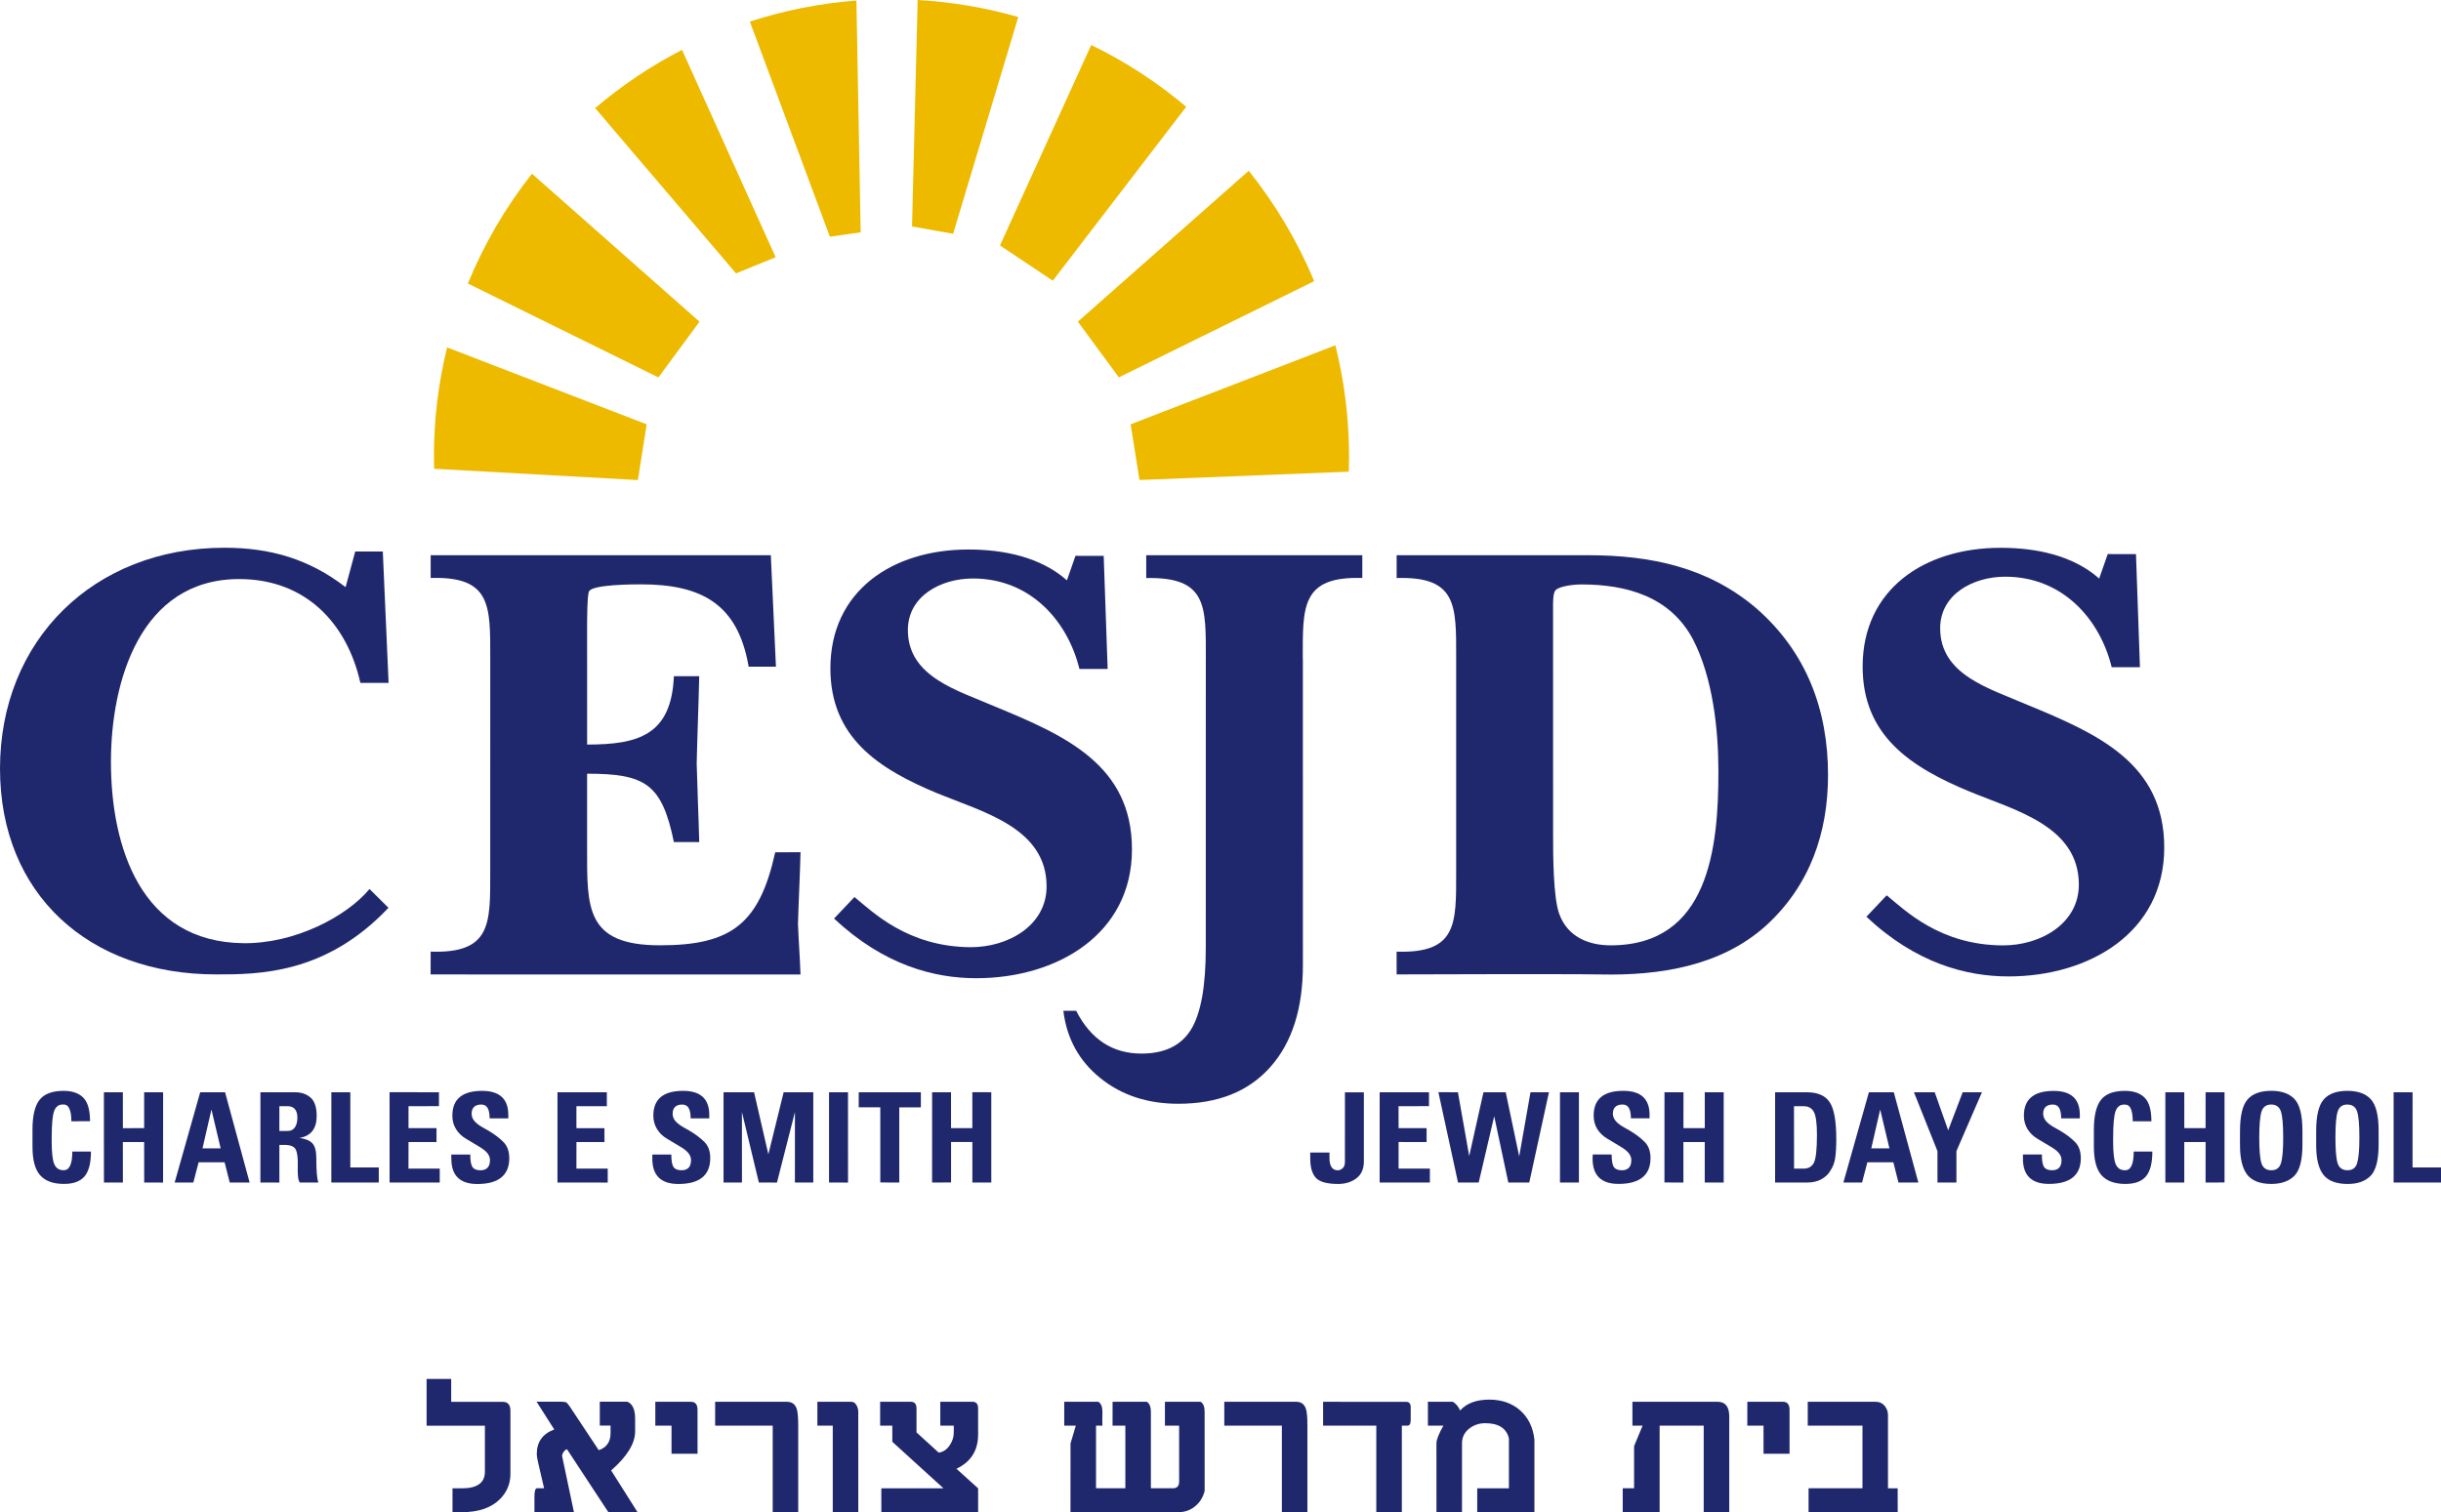 <?xml version="1.0" encoding="utf-8"?>
<!-- Generator: Adobe Illustrator 26.0.3, SVG Export Plug-In . SVG Version: 6.00 Build 0)  -->
<svg version="1.2" baseProfile="tiny" id="Layer_1" xmlns="http://www.w3.org/2000/svg" xmlns:xlink="http://www.w3.org/1999/xlink"
	 x="0px" y="0px" viewBox="0 0 76.353 47.314" overflow="visible" xml:space="preserve">
<g>
	<g>
		<path fill-rule="evenodd" fill="#EDBA00" d="M31.851,0.533C30.844,0.244,29.791,0.061,28.704,0l-0.176,7.086l1.285,0.229
			L31.851,0.533z"/>
		<path fill-rule="evenodd" fill="#EDBA00" d="M24.262,8.049L21.333,1.56c-0.977,0.503-1.887,1.117-2.717,1.822l4.406,5.171
			L24.262,8.049z"/>
		<path fill-rule="evenodd" fill="#EDBA00" d="M35.366,13.276l0.276,1.742l6.548-0.26c0.005-0.157,0.008-0.312,0.008-0.471
			c0-1.202-0.149-2.367-0.428-3.483L35.366,13.276z"/>
		<path fill-rule="evenodd" fill="#EDBA00" d="M25.958,7.406l0.963-0.137l-0.133-7.252c-1.155,0.087-2.272,0.314-3.333,0.658
			L25.958,7.406z"/>
		<path fill-rule="evenodd" fill="#EDBA00" d="M20.595,11.809l1.285-1.744L16.64,5.436c-0.82,1.038-1.497,2.193-2.005,3.435
			L20.595,11.809z"/>
		<path fill-rule="evenodd" fill="#EDBA00" d="M19.953,15.02l0.275-1.743l-6.243-2.407c-0.269,1.096-0.413,2.241-0.412,3.42
			c0,0.124,0.001,0.251,0.005,0.377L19.953,15.02z"/>
		<path fill-rule="evenodd" fill="#EDBA00" d="M41.107,8.797c-0.521-1.25-1.213-2.411-2.048-3.453l-5.344,4.72l1.283,1.743
			L41.107,8.797z"/>
		<path fill-rule="evenodd" fill="#EDBA00" d="M37.104,3.341c-0.901-0.76-1.898-1.413-2.971-1.933L31.279,7.68l1.652,1.103
			L37.104,3.341z"/>
	</g>
	<g>
		<g>
			<path fill="#20286D" d="M13.471,29.776c1.903,0.059,1.863-0.873,1.863-2.497l0.001-6.698c-0.001-1.623,0.039-2.555-1.864-2.497
				l0-0.713l10.64,0.001l0.16,3.488l-0.854,0c-0.336-1.961-1.466-2.576-3.369-2.577c-0.237,0.001-1.505,0.002-1.623,0.218
				c-0.061,0.1-0.061,0.972-0.061,1.13l0.001,3.665c1.605,0.001,2.635-0.297,2.714-2.14l0.792,0
				c-0.02,0.911-0.059,1.822-0.079,2.735c0.02,0.812,0.059,1.644,0.079,2.457l-0.792-0.001c-0.377-1.822-0.891-2.139-2.715-2.139
				v2.319c0,1.862-0.06,3.05,2.279,3.05c2.238,0.001,3.11-0.674,3.605-2.911l0.792-0.001c-0.019,0.754-0.059,1.486-0.08,2.24
				c0.02,0.534,0.061,1.05,0.079,1.585l-11.57-0.001L13.471,29.776z"/>
			<path fill="#20286D" d="M43.685,29.776c1.902,0.059,1.863-0.872,1.863-2.497v-6.697c0-1.624,0.04-2.555-1.862-2.496v-0.714
				l6.004,0c1.942,0.001,3.745,0.377,5.25,1.664c1.565,1.368,2.239,3.171,2.24,5.212c0,1.823-0.575,3.468-1.942,4.715
				c-1.408,1.268-3.33,1.566-5.173,1.526c-1.048-0.02-6.379-0.001-6.379-0.001L43.685,29.776z M48.58,26.11
				c0,0.596,0,1.983,0.197,2.498c0.258,0.693,0.893,0.97,1.605,0.97c3.072,0,3.37-3.051,3.369-5.448
				c-0.001-1.328-0.179-2.932-0.793-4.12c-0.713-1.348-2.079-1.725-3.506-1.724c-0.158-0.001-0.654,0.039-0.793,0.178
				c-0.08,0.079-0.079,0.356-0.08,0.476L48.58,26.11z"/>
			<path fill="#20286D" d="M35.853,17.372l0.001,0.714c1.922-0.04,1.863,0.891,1.864,2.537l-0.001,0l-0.001,9.026
				c0.001,1.21-0.154,2.066-0.463,2.566c-0.309,0.5-0.828,0.751-1.552,0.75c-0.902,0-1.582-0.447-2.04-1.339l-0.4,0
				c0.106,0.869,0.493,1.571,1.157,2.106c0.664,0.536,1.478,0.804,2.44,0.803c1.238,0,2.196-0.382,2.875-1.147
				c0.68-0.763,1.021-1.828,1.021-3.192l-0.001-9.576l-0.003,0.001c0-1.625-0.06-2.597,1.862-2.537l0-0.713H35.853z"/>
			<path fill="#20286D" d="M11.558,27.816c-0.719,0.864-2.343,1.717-3.955,1.695c-3.19-0.042-4.133-2.996-4.133-5.678
				c0-2.484,0.903-5.715,4.013-5.715c2.065,0,3.368,1.371,3.79,3.249l0.882,0l-0.181-4.111l-0.863,0l-0.301,1.115
				c-1.143-0.88-2.346-1.232-3.79-1.233c-4.091,0-7.02,2.897-7.02,6.91c0,3.935,2.788,6.441,6.76,6.44c1.315,0,3.424,0,5.391-2.085
				L11.558,27.816z"/>
			<path fill="#20286D" d="M59.015,28.013c0.574,0.469,1.658,1.553,3.618,1.567c1.192,0.009,2.392-0.681,2.392-1.901
				c0-1.827-1.974-2.319-3.412-2.91c-1.85-0.767-3.351-1.749-3.351-3.913c0.001-2.419,1.932-3.717,4.317-3.716
				c1.111,0,2.26,0.235,3.082,0.962l0.267-0.766l0.884,0.001l0.124,3.539l-0.884,0c-0.371-1.514-1.541-2.831-3.33-2.832
				c-1.007,0-2.034,0.551-2.035,1.612c0,1.475,1.561,1.888,2.734,2.4c2.199,0.905,4.275,1.828,4.275,4.464
				c0,2.655-2.342,4.031-4.871,4.031c-1.315,0-2.894-0.408-4.445-1.868L59.015,28.013z"/>
			<path fill="#20286D" d="M26.727,28.067c0.574,0.468,1.658,1.552,3.62,1.569c1.19,0.008,2.389-0.681,2.39-1.9
				c0-1.829-1.974-2.322-3.412-2.912c-1.85-0.767-3.351-1.75-3.351-3.913c0.001-2.419,1.932-3.717,4.316-3.718
				c1.11,0.001,2.26,0.237,3.083,0.965l0.267-0.767l0.883,0.001l0.124,3.539h-0.883c-0.371-1.514-1.542-2.831-3.332-2.831
				c-1.006,0-2.034,0.551-2.034,1.613c0.001,1.474,1.563,1.888,2.734,2.398c2.199,0.906,4.275,1.83,4.275,4.466
				c0,2.653-2.343,4.03-4.87,4.03c-1.317,0.001-2.895-0.409-4.448-1.867L26.727,28.067z"/>
		</g>
		<g>
			<path fill="#20286D" d="M2.262,36.031l0.583-0.001c0,0.36-0.067,0.619-0.201,0.777c-0.135,0.158-0.348,0.237-0.642,0.236
				c-0.335,0.001-0.582-0.089-0.744-0.268c-0.162-0.18-0.243-0.483-0.242-0.908l0-0.28v-0.238c-0.001-0.439,0.074-0.752,0.222-0.938
				c0.149-0.188,0.4-0.28,0.754-0.28c0.268,0,0.472,0.071,0.612,0.212c0.141,0.141,0.212,0.388,0.212,0.739l-0.584,0.001
				c0.001-0.167-0.019-0.296-0.059-0.386c-0.036-0.092-0.1-0.139-0.189-0.139H1.961c-0.128,0-0.218,0.07-0.269,0.209
				c-0.05,0.139-0.075,0.415-0.075,0.828v0.116c0,0.34,0.025,0.575,0.077,0.704c0.053,0.128,0.144,0.195,0.275,0.199l0.026,0
				C2.172,36.616,2.262,36.421,2.262,36.031z"/>
			<path fill="#20286D" d="M3.25,34.176h0.593l0.001,1.123l0.665-0.001l0-1.123h0.593l-0.001,2.826L4.51,36.999l-0.001-1.266
				l-0.666,0.001l0.001,1.265L3.251,37L3.25,34.176z"/>
			<path fill="#20286D" d="M5.463,37l0.799-2.825l0.778,0l0.768,2.824H7.186l-0.16-0.632H6.213L6.047,37L5.463,37z M6.334,35.931
				h0.568l-0.288-1.215L6.334,35.931z"/>
			<path fill="#20286D" d="M8.145,36.999l0.001-2.823h1.093c0.192,0,0.349,0.056,0.477,0.167c0.126,0.112,0.19,0.303,0.19,0.575
				c-0.001,0.397-0.18,0.627-0.539,0.686c0.192,0.026,0.326,0.083,0.406,0.171c0.08,0.086,0.12,0.239,0.121,0.458
				c0,0.403,0.022,0.66,0.066,0.767l-0.583,0c-0.035-0.051-0.054-0.132-0.059-0.241c-0.006-0.109-0.007-0.2-0.004-0.269
				c0.008-0.248-0.013-0.422-0.062-0.52c-0.047-0.098-0.165-0.148-0.357-0.148H8.739l0,1.179L8.145,36.999z M8.738,35.388
				l0.263-0.002c0.101,0.001,0.176-0.039,0.226-0.117c0.05-0.077,0.075-0.176,0.075-0.294c0-0.241-0.103-0.363-0.307-0.364
				l-0.256,0.001L8.738,35.388z"/>
			<path fill="#20286D" d="M10.365,34.176l0.593,0v2.351l0.89,0.001l0,0.471l-1.484,0L10.365,34.176z"/>
			<path fill="#20286D" d="M12.186,36.999l-0.001-2.825l1.546,0.001L13.73,34.61l-0.952,0.001l0,0.687l0.876,0l0,0.435l-0.876,0
				l-0.001,0.832l0.978-0.001V37L12.186,36.999z"/>
			<path fill="#20286D" d="M14.116,36.124l0.594-0.001c-0.001,0.193,0.023,0.322,0.068,0.392c0.046,0.068,0.131,0.102,0.253,0.102
				c0.091,0,0.164-0.026,0.216-0.078c0.052-0.05,0.079-0.133,0.079-0.243c0.001-0.075-0.027-0.145-0.08-0.215
				c-0.055-0.069-0.15-0.143-0.288-0.223l-0.382-0.228c-0.132-0.079-0.238-0.18-0.314-0.305c-0.076-0.124-0.114-0.264-0.112-0.416
				c-0.001-0.519,0.309-0.776,0.93-0.778c0.546,0.002,0.819,0.251,0.819,0.752c-0.001,0.036-0.001,0.072,0.001,0.108l-0.584,0.001
				c-0.001-0.144-0.022-0.252-0.064-0.325c-0.041-0.071-0.106-0.107-0.197-0.108c-0.1,0.001-0.176,0.025-0.227,0.075
				c-0.051,0.049-0.077,0.121-0.076,0.218c0.002,0.087,0.034,0.166,0.098,0.235c0.062,0.071,0.162,0.143,0.297,0.215l0.141,0.081
				c0.183,0.109,0.335,0.224,0.457,0.347c0.124,0.123,0.184,0.293,0.185,0.51c-0.001,0.264-0.083,0.465-0.251,0.602
				c-0.166,0.134-0.414,0.204-0.748,0.204c-0.542,0-0.813-0.263-0.813-0.79C14.116,36.214,14.117,36.171,14.116,36.124z"/>
			<path fill="#20286D" d="M17.437,36.999l0.001-2.823h1.544l0,0.435h-0.952l0,0.688l0.876,0l0.002,0.434l-0.877,0.001l-0.001,0.83
				h0.979l0,0.437L17.437,36.999z"/>
			<path fill="#20286D" d="M20.405,36.124l0.593-0.001c0,0.192,0.024,0.323,0.069,0.391c0.047,0.068,0.131,0.102,0.254,0.102
				c0.09,0,0.163-0.025,0.215-0.076c0.053-0.051,0.079-0.134,0.079-0.244c0-0.075-0.026-0.146-0.081-0.215
				c-0.054-0.069-0.15-0.144-0.287-0.223l-0.383-0.228c-0.133-0.078-0.237-0.18-0.314-0.305c-0.076-0.125-0.113-0.264-0.114-0.416
				c0-0.52,0.311-0.778,0.931-0.778c0.546,0,0.819,0.252,0.819,0.753c0.001,0.034,0,0.07,0,0.108l-0.583-0.001
				c0-0.144-0.021-0.253-0.063-0.323c-0.041-0.072-0.108-0.108-0.198-0.108c-0.1-0.002-0.175,0.024-0.227,0.073
				c-0.05,0.048-0.075,0.121-0.076,0.218c0.001,0.088,0.035,0.167,0.096,0.236c0.064,0.07,0.162,0.141,0.299,0.215l0.141,0.08
				c0.182,0.109,0.334,0.225,0.458,0.347c0.123,0.123,0.185,0.293,0.183,0.509c0,0.264-0.083,0.466-0.249,0.603
				c-0.167,0.136-0.416,0.204-0.748,0.204c-0.543-0.001-0.814-0.264-0.815-0.79C20.406,36.214,20.405,36.17,20.405,36.124z"/>
			<path fill="#20286D" d="M22.632,34.176h0.955l0.447,1.941l0.478-1.942l0.927,0l0,2.825l-0.575,0l0.001-2.206l-0.562,2.207
				L23.737,37l-0.53-2.207L23.208,37l-0.576-0.001L22.632,34.176z"/>
			<path fill="#20286D" d="M25.932,34.176l0.593,0l0.001,2.825l-0.594-0.001L25.932,34.176z"/>
			<path fill="#20286D" d="M26.861,34.176h1.943l0,0.472l-0.675,0L28.129,37l-0.594-0.002l0-2.352l-0.675,0.001L26.861,34.176z"/>
			<path fill="#20286D" d="M29.156,34.175l0.592,0.001l0,1.121l0.666,0.001v-1.124l0.593,0.001l0,2.824l-0.592,0.001l0-1.269
				l-0.666,0.001l0,1.266L29.155,37L29.156,34.175z"/>
		</g>
		<g>
			<path fill="#20286D" d="M40.982,36.062h0.604l-0.001,0.176c0,0.121,0.022,0.215,0.065,0.281c0.044,0.064,0.109,0.097,0.194,0.098
				c0.058,0,0.108-0.022,0.155-0.065c0.046-0.045,0.069-0.109,0.069-0.192l0.001-2.183h0.592l0,2.161
				c0,0.239-0.08,0.416-0.238,0.533c-0.158,0.118-0.349,0.174-0.574,0.174c-0.351-0.002-0.584-0.069-0.696-0.199
				c-0.113-0.132-0.169-0.328-0.169-0.592L40.982,36.062z"/>
			<path fill="#20286D" d="M43.154,36.999l0.001-2.824l1.543,0l0,0.435l-0.952,0.001l0.001,0.686l0.876,0.001l0,0.436l-0.876-0.002
				l0,0.832l0.979,0.001V37L43.154,36.999z"/>
			<path fill="#20286D" d="M44.992,34.174l0.611,0.001l0.353,1.997l0.446-1.997l0.696,0l0.422,2.007l0.353-2.006h0.577l-0.615,2.823
				L47.179,37l-0.441-2.074L46.253,37l-0.647,0L44.992,34.174z"/>
			<path fill="#20286D" d="M48.795,34.176l0.593-0.001l0,2.825l-0.593,0L48.795,34.176z"/>
			<path fill="#20286D" d="M49.82,36.123l0.591,0c0.001,0.192,0.023,0.321,0.069,0.393c0.047,0.066,0.131,0.1,0.252,0.101
				c0.092,0,0.163-0.027,0.216-0.076c0.053-0.053,0.08-0.134,0.079-0.245c0-0.076-0.027-0.147-0.081-0.216
				c-0.054-0.069-0.149-0.143-0.287-0.222l-0.382-0.23c-0.134-0.078-0.239-0.181-0.317-0.303c-0.075-0.127-0.112-0.265-0.111-0.417
				c-0.001-0.518,0.308-0.778,0.929-0.777c0.547,0,0.819,0.25,0.82,0.751c0,0.036-0.001,0.072,0,0.109l-0.584,0
				c0-0.146-0.02-0.253-0.064-0.325c-0.041-0.072-0.107-0.108-0.197-0.107c-0.1,0-0.175,0.024-0.226,0.073
				c-0.052,0.047-0.077,0.121-0.078,0.218c0.004,0.088,0.036,0.165,0.098,0.235c0.063,0.072,0.163,0.142,0.298,0.215l0.142,0.08
				c0.181,0.11,0.334,0.225,0.456,0.348c0.123,0.122,0.184,0.291,0.184,0.509c0,0.264-0.083,0.465-0.25,0.601
				c-0.167,0.136-0.414,0.205-0.749,0.205c-0.542,0-0.812-0.263-0.813-0.79C49.818,36.215,49.82,36.17,49.82,36.123z"/>
			<path fill="#20286D" d="M52.064,34.175l0.594,0l-0.001,1.123l0.667,0l0-1.123h0.592l0,2.824L53.323,37v-1.266l-0.667-0.001V37
				l-0.593-0.002L52.064,34.175z"/>
			<path fill="#20286D" d="M55.524,37v-2.824l0.994,0c0.339,0,0.577,0.105,0.714,0.311c0.137,0.205,0.206,0.592,0.206,1.157
				c0,0.242-0.012,0.437-0.034,0.587c-0.021,0.149-0.073,0.282-0.153,0.4c-0.053,0.098-0.141,0.184-0.267,0.259
				c-0.125,0.073-0.283,0.112-0.474,0.11L55.524,37z M56.117,36.564l0.293,0.001c0.154,0,0.262-0.06,0.326-0.182
				c0.065-0.122,0.097-0.415,0.097-0.88c0-0.363-0.034-0.604-0.099-0.718c-0.066-0.116-0.172-0.174-0.315-0.173l-0.304,0
				L56.117,36.564z"/>
			<path fill="#20286D" d="M57.66,36.999l0.798-2.823l0.779,0l0.768,2.824L59.383,37l-0.16-0.633l-0.813,0L58.244,37L57.66,36.999z
				 M58.532,35.931l0.568,0l-0.289-1.215L58.532,35.931z"/>
			<path fill="#20286D" d="M59.867,34.175l0.65,0l0.421,1.191l0.454-1.191l0.602,0.001l-0.798,1.841V37l-0.593,0l0-0.982
				L59.867,34.175z"/>
			<path fill="#20286D" d="M63.277,36.123l0.592,0c-0.001,0.193,0.022,0.322,0.068,0.391c0.046,0.069,0.131,0.102,0.253,0.102
				c0.091,0,0.162-0.025,0.215-0.075c0.053-0.053,0.079-0.133,0.078-0.244c0.001-0.075-0.025-0.147-0.08-0.215
				c-0.054-0.07-0.149-0.142-0.289-0.222l-0.381-0.228c-0.132-0.078-0.238-0.182-0.315-0.306c-0.075-0.126-0.112-0.264-0.112-0.416
				c0-0.518,0.31-0.776,0.93-0.777c0.547,0,0.82,0.25,0.82,0.751c0,0.035,0.001,0.072,0,0.109l-0.584-0.001
				c0-0.145-0.02-0.253-0.063-0.325c-0.041-0.073-0.107-0.107-0.197-0.108c-0.1,0.001-0.176,0.026-0.226,0.074
				c-0.051,0.048-0.078,0.121-0.077,0.218c0.003,0.087,0.035,0.165,0.097,0.235c0.063,0.071,0.162,0.143,0.298,0.215l0.143,0.082
				c0.182,0.108,0.333,0.223,0.456,0.346c0.123,0.122,0.183,0.292,0.183,0.508c0.001,0.265-0.082,0.466-0.249,0.602
				c-0.166,0.136-0.416,0.204-0.748,0.204c-0.542,0-0.813-0.265-0.813-0.789C63.276,36.215,63.276,36.171,63.277,36.123z"/>
			<path fill="#20286D" d="M66.741,36.031l0.583,0c0,0.359-0.067,0.619-0.201,0.777c-0.134,0.158-0.347,0.235-0.642,0.236
				c-0.333-0.001-0.582-0.09-0.745-0.269c-0.161-0.18-0.242-0.483-0.241-0.907l0-0.28l0-0.238c0-0.439,0.075-0.752,0.223-0.939
				c0.148-0.187,0.4-0.28,0.753-0.279c0.268,0,0.471,0.071,0.612,0.213c0.141,0.141,0.211,0.387,0.212,0.739l-0.584,0
				c0-0.167-0.02-0.294-0.057-0.386c-0.037-0.092-0.101-0.137-0.189-0.137l-0.024,0c-0.127,0-0.217,0.069-0.269,0.208
				c-0.048,0.14-0.074,0.415-0.074,0.827l-0.001,0.118c0.001,0.339,0.026,0.574,0.078,0.704c0.052,0.127,0.144,0.193,0.276,0.198
				l0.025,0C66.653,36.615,66.742,36.421,66.741,36.031z"/>
			<path fill="#20286D" d="M67.731,34.175h0.592l0.001,1.123h0.665l0.001-1.123h0.592l0,2.823L68.989,37l0.001-1.268l-0.667,0.002
				l0,1.266l-0.592-0.001L67.731,34.175z"/>
			<path fill="#20286D" d="M70.066,35.391c0-0.48,0.078-0.809,0.235-0.989c0.155-0.181,0.403-0.271,0.741-0.272
				c0.331,0.001,0.575,0.088,0.735,0.265c0.162,0.177,0.241,0.504,0.242,0.983v0.209v0.217c0.001,0.49-0.084,0.818-0.255,0.988
				c-0.169,0.168-0.407,0.25-0.714,0.252c-0.356,0-0.609-0.098-0.759-0.29c-0.149-0.194-0.225-0.498-0.225-0.916l-0.001-0.252
				L70.066,35.391z M70.668,35.594c0.001,0.39,0.023,0.657,0.069,0.803c0.048,0.146,0.15,0.218,0.309,0.219
				c0.156,0,0.257-0.075,0.302-0.223c0.046-0.148,0.07-0.419,0.069-0.813c-0.001-0.405-0.025-0.677-0.075-0.814
				c-0.048-0.137-0.15-0.206-0.303-0.207c-0.151,0.001-0.252,0.073-0.299,0.218C70.693,34.921,70.668,35.194,70.668,35.594z"/>
			<path fill="#20286D" d="M72.449,35.39c-0.001-0.479,0.078-0.808,0.234-0.988c0.157-0.181,0.403-0.27,0.741-0.271
				c0.331,0,0.576,0.089,0.735,0.265c0.162,0.177,0.243,0.505,0.243,0.983l0,0.208l0,0.218c0.001,0.49-0.085,0.819-0.254,0.989
				c-0.168,0.168-0.407,0.251-0.716,0.251c-0.355-0.001-0.609-0.097-0.759-0.29c-0.15-0.192-0.224-0.499-0.224-0.915l0-0.251
				L72.449,35.39z M73.051,35.595c0,0.389,0.023,0.657,0.069,0.802c0.048,0.145,0.15,0.219,0.31,0.218
				c0.155,0.001,0.256-0.074,0.3-0.222c0.046-0.148,0.071-0.419,0.07-0.813c0-0.406-0.025-0.677-0.075-0.814
				c-0.049-0.138-0.151-0.207-0.304-0.206c-0.151-0.001-0.252,0.072-0.299,0.217C73.074,34.922,73.051,35.194,73.051,35.595z"/>
			<path fill="#20286D" d="M74.87,34.176l0.594,0l-0.001,2.352l0.891,0V37l-1.483-0.001V34.176z"/>
		</g>
	</g>
	<g>
		<path fill="#20286D" d="M15.966,46.116c0,0.303-0.107,0.564-0.322,0.784c-0.273,0.276-0.672,0.414-1.194,0.414l-0.296,0l0-0.747
			h0.297c0.477,0,0.716-0.173,0.716-0.519v-1.44l-1.823,0l0-1.464l0.769,0v0.718h1.615c0.158-0.001,0.238,0.094,0.238,0.281
			L15.966,46.116z"/>
		<path fill="#20286D" d="M19.941,47.313l-0.913,0l-1.291-1.966c-0.028,0-0.061,0.023-0.098,0.07
			c-0.038,0.047-0.057,0.094-0.057,0.14l0.07,0.333l0.3,1.422l-1.235,0v-0.487c0-0.174,0.027-0.26,0.081-0.26l0.221,0l-0.174-0.744
			c-0.036-0.152-0.055-0.262-0.055-0.328c0-0.377,0.182-0.633,0.547-0.766l-0.554-0.87l0.758,0c0.091,0,0.15,0.009,0.177,0.026
			c0.02,0.012,0.054,0.055,0.104,0.125l0.906,1.366c0.246-0.082,0.37-0.26,0.37-0.538l-0.001-0.232l-0.336,0l0-0.747l0.861,0.001
			c0.163,0.066,0.244,0.243,0.244,0.528l0,0.403c0,0.375-0.251,0.781-0.75,1.219L19.941,47.313z"/>
		<path fill="#20286D" d="M21.819,45.487l-0.814-0.001v-0.88h-0.507V43.86h1.113c0.138-0.001,0.208,0.083,0.207,0.251L21.819,45.487
			z"/>
		<path fill="#20286D" d="M24.969,47.314H24.17l0-2.707h-1.801l0-0.747l2.244,0c0.156,0,0.258,0.073,0.307,0.218
			c0.032,0.094,0.048,0.269,0.048,0.525V47.314z"/>
		<path fill="#20286D" d="M26.847,47.313h-0.799l0-2.707l-0.481,0l0-0.747h1.065c0.067,0,0.121,0.039,0.163,0.115
			c0.034,0.064,0.051,0.129,0.051,0.196L26.847,47.313z"/>
		<path fill="#20286D" d="M30.596,47.314h-3.028l-0.001-0.747l1.944,0l-1.6-1.456l0-0.504h-0.381V43.86l0.964,0
			c0.116,0,0.174,0.071,0.174,0.212v0.746l0.694,0.632c0.139-0.017,0.254-0.094,0.346-0.232c0.084-0.123,0.126-0.257,0.126-0.401
			v-0.21l-0.422,0v-0.748l1.006,0c0.118,0,0.178,0.071,0.177,0.211l0,0.813c0,0.501-0.226,0.858-0.678,1.072l0.678,0.613
			L30.596,47.314z"/>
		<path fill="#20286D" d="M37.681,46.648c-0.054,0.212-0.161,0.378-0.321,0.499c-0.145,0.111-0.308,0.166-0.487,0.166l-3.389,0
			l0.001-2.149l0.166-0.558h-0.362l0-0.747l1.064,0c0.087,0.05,0.13,0.155,0.13,0.312c-0.005,0.214-0.005,0.359,0,0.435l-0.2,0
			l0,1.96h0.917l0-1.96h-0.4l0.001-0.747l1.068,0c0.086,0.05,0.129,0.153,0.13,0.311l0,2.396h0.688c0.131,0,0.195-0.07,0.196-0.209
			l-0.001-1.75l-0.444,0l0-0.747l1.116,0c0.084,0.05,0.126,0.153,0.126,0.311L37.681,46.648z"/>
		<path fill="#20286D" d="M40.895,47.313l-0.799,0v-2.707h-1.801l0-0.747h2.245c0.156,0,0.258,0.073,0.307,0.218
			c0.032,0.094,0.049,0.269,0.048,0.525L40.895,47.313z"/>
		<path fill="#20286D" d="M44.126,44.432c-0.001,0.117-0.035,0.175-0.104,0.175l-0.173,0l0,2.706l-0.799,0v-2.707l-1.664,0.001
			V43.86l2.595,0.001c0.096-0.001,0.145,0.056,0.145,0.167V44.432z"/>
		<path fill="#20286D" d="M47.996,47.314l-1.789,0l0-0.747l0.991,0v-1.562c-0.076-0.316-0.323-0.475-0.739-0.475
			c-0.183,0-0.344,0.051-0.483,0.154c-0.163,0.119-0.245,0.276-0.245,0.473l-0.001,2.156l-0.798,0l-0.001-2.157
			c0-0.11,0.073-0.294,0.218-0.55l-0.485,0l0-0.748l0.781,0.001c0.104,0.066,0.179,0.158,0.226,0.273
			c0.204-0.226,0.51-0.341,0.916-0.34c0.387,0,0.709,0.113,0.964,0.338c0.255,0.226,0.404,0.532,0.445,0.919L47.996,47.314z"/>
		<path fill="#20286D" d="M54.09,47.313l-0.799,0l0-2.706l-1.379-0.001l0,2.707l-1.154,0v-0.747l0.355,0v-1.318l0.266-0.641h-0.318
			l0-0.747h2.667c0.241,0,0.362,0.155,0.362,0.463V47.313z"/>
		<path fill="#20286D" d="M55.976,45.487h-0.814l0-0.881l-0.507,0l0.001-0.747l1.113,0.001c0.138-0.001,0.207,0.083,0.207,0.251
			V45.487z"/>
		<path fill="#20286D" d="M59.359,47.313h-2.788v-0.747l1.686,0v-1.959l-1.712,0l0-0.747l2.134,0c0.108,0,0.197,0.042,0.269,0.124
			c0.071,0.083,0.107,0.181,0.107,0.294v2.29l0.303,0L59.359,47.313z"/>
	</g>
</g>
</svg>
